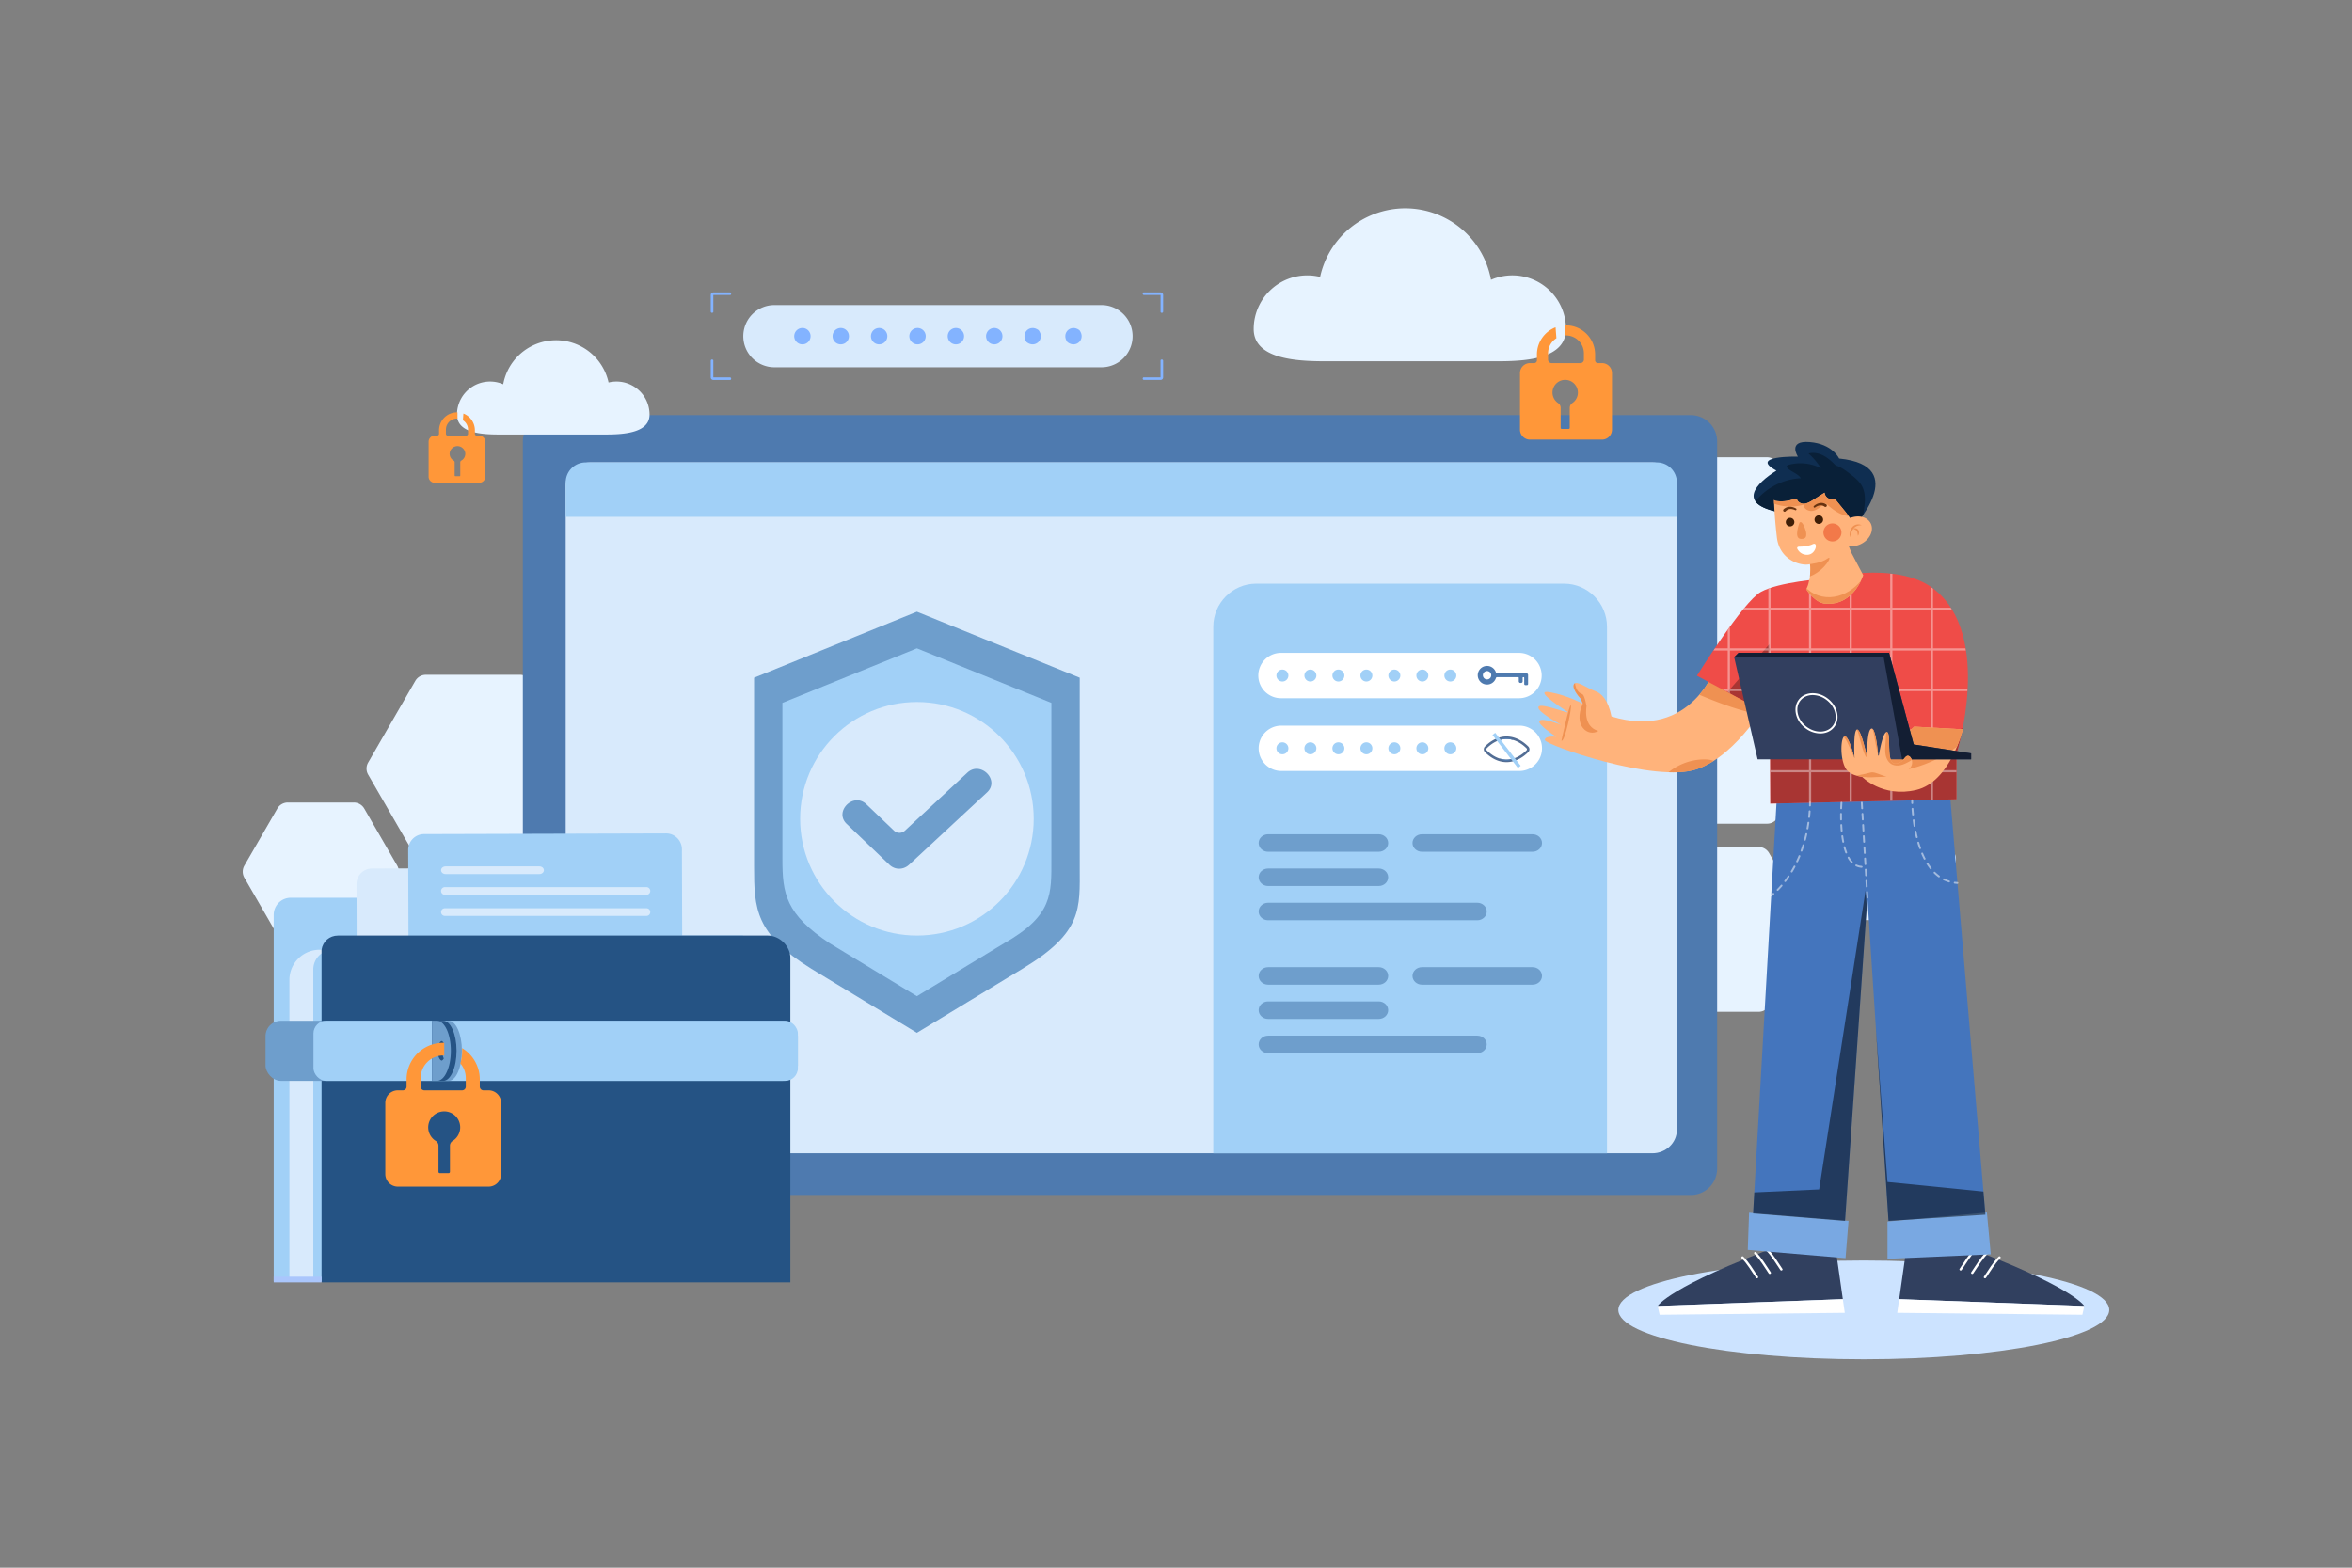 <svg xmlns="http://www.w3.org/2000/svg" xmlns:xlink="http://www.w3.org/1999/xlink" viewBox="0 0 4680 3120"><rect x="0" y="0" width="4680" height="3120" fill="#808080" stroke="none"/><defs><style>.cls-1{fill:#526d94;}.cls-2{fill:none;}.cls-10,.cls-3{fill:#fff;}.cls-3{opacity:0;}.cls-4{fill:#cce3ff;}.cls-5{fill:#e7f3ff;}.cls-6{fill:#4e7aaf;}.cls-7{fill:#d8eafc;}.cls-8{fill:#a1d0f7;}.cls-9{fill:#6e9ecc;}.cls-11{clip-path:url(#clip-path);}.cls-12{fill:#255384;}.cls-13{fill:#aac6fc;}.cls-14{fill:#ff9739;}.cls-15{fill:#83b3ff;}.cls-16{fill:#31405f;}.cls-17{fill:#4475bd;}.cls-18{fill:#79a8e2;}.cls-19{fill:#ffb37b;}.cls-20{clip-path:url(#clip-path-2);}.cls-21{fill:#ef9152;}.cls-22{fill:#ef4c48;}.cls-23{clip-path:url(#clip-path-3);}.cls-24{opacity:0.3;}.cls-25{opacity:0.4;}.cls-26{fill:#0f2e51;}.cls-27{clip-path:url(#clip-path-4);}.cls-28{fill:#092038;}.cls-29{clip-path:url(#clip-path-5);}.cls-30{fill:#683310;}.cls-31{fill:#3f1e07;}.cls-32{fill:#f27949;}.cls-33{clip-path:url(#clip-path-6);}.cls-34{fill:#323f5f;}.cls-35{fill:#131e33;}.cls-36{clip-path:url(#clip-path-7);}.cls-37{opacity:0.5;}</style><clipPath id="clip-path"><path class="cls-1" d="M2997.7,1516.85c-20.36,0-35.72-12.62-43.06-20.14a7.71,7.71,0,0,1,0-10.83h0c7.34-7.53,22.7-20.14,43.06-20.14s35.9,12.58,43.37,20.09a7.76,7.76,0,0,1,0,10.93C3033.6,1504.26,3018,1516.85,2997.7,1516.85Zm-39.48-27.48a2.75,2.75,0,0,0,0,3.85c5.47,5.6,20.26,18.63,39.48,18.63s34.25-13,39.82-18.62a2.75,2.75,0,0,0,0-3.88c-5.57-5.6-20.61-18.61-39.82-18.61s-34,13-39.48,18.63Z"></path></clipPath><clipPath id="clip-path-2"><path class="cls-2" d="M3416.07,1323.76s-49.07,151.18-209.54,102.11c-6.63-33.15-19.89-46.41-33.81-51.06s-37.14-22.52-41.12-12.57,13.93,28.49,13.93,28.49l4,9.76s-29.4-16.09-64.55-22.72,17.05,27.43,32.72,38.16c12.6,8.62-51.72-18.57-56.36-9.29s45.09,35.81,45.09,35.81-37.14-14.59-43.1-8,33.15,31.83,33.15,31.83-22.54-2.65-22.54,6.63,220.14,86.87,303,57.69,143.89-141.9,143.89-141.9Z"></path></clipPath><clipPath id="clip-path-3"><path class="cls-2" d="M3626.44,1152s-86.78,6.18-122.62,26-127.29,166.83-127.29,166.83l144.59,77.86,1.23,176.73,370.76-8.65v-90.22s74.15-236-45.73-328.73C3772.51,1113.86,3626.44,1152,3626.44,1152Z"></path></clipPath><clipPath id="clip-path-4"><path class="cls-2" d="M3659.46,912.55s-12.89-29-58.35-32.75-23.68,29-23.68,29-99.6-2.47-42.77,27.81c-40.18,25.33-80.75,65.84,6.78,83.11s144,32.3,144,32.3S3805.29,927,3659.46,912.55Z"></path></clipPath><clipPath id="clip-path-5"><path class="cls-2" d="M3678.55,1086.79l5.49,13.5,23.37,44.38s-18.19,61.09-75.26,56.74c-21.59-1.65-38.11-28.83-38.11-28.83s10.76-19.13,7.5-49.1a7,7,0,0,0-.18-.79c-14.94,4.58-60.28-6-65.76-53.47-4.86-41.85-5.58-68.5-5.69-74.24l2.37,1.77a71.17,71.17,0,0,0,37.8-3.74c1.68-.17,3.4-.33,5.16-.54.84,5.93,7.51,10.2,13.73,10.09,6.77-.14,12.88-3.89,18.62-7.53q11.43-7.26,22.88-14.5a14.45,14.45,0,0,0,13.39,13c2.49.1,5.09-.44,7.32.63a11.06,11.06,0,0,1,3.65,3.3q9.43,11.61,18.89,23.21c3.41,5,6.34,8.55,7.74,10.23,16.73-6.65,34.55-2.16,41,10.83,6.87,13.87-1.86,32.2-19.48,40.92A41.47,41.47,0,0,1,3678.55,1086.79Z"></path></clipPath><clipPath id="clip-path-6"><path class="cls-2" d="M3704.6,1545.44s40.33,42.79,108.3,26.72,92.69-120.66,92.69-120.66l-96.8-5.4Z"></path></clipPath><clipPath id="clip-path-7"><path class="cls-2" d="M3732.65,1546.57s-47.73,5.11-60.51-17.9c-11.69-21-9.37-63.91-1.06-63.27s19,43.46,19,43.46-3-56.89,5.33-56.89,19.81,56.25,19.81,56.25-1.28-54.33,8.31-58.16c7.8-3.12,12.22,37.77,13.59,53.11a.71.71,0,0,0,1.41,0c2.42-13.83,9.16-48.17,16.32-46.12,9,2.55-2.56,61.36,15.34,62.63s19.43-18.85,28.17-15S3820.85,1545.93,3732.65,1546.57Z"></path></clipPath></defs><title>10</title><g id="_10" data-name="10"><rect id="_10-2" data-name="10" class="cls-3" width="4680" height="3120"></rect><ellipse class="cls-4" cx="3708.56" cy="2606.99" rx="488.42" ry="98.3"></ellipse><path class="cls-5" d="M3537,922.06a24.08,24.08,0,0,0-20.85-12H3122.82a24.08,24.08,0,0,0-20.85,12l-196.65,340.59a24.11,24.11,0,0,0,0,24.09L3102,1627.33a24.08,24.08,0,0,0,20.85,12h393.29a24.08,24.08,0,0,0,20.85-12l196.64-340.59a24.06,24.06,0,0,0,0-24.09Z"></path><path class="cls-5" d="M3832.47,1600.05a24.08,24.08,0,0,0-20.85-12H3699a24.08,24.08,0,0,0-20.86,12l-56.3,97.53a24,24,0,0,0,0,24.08l56.3,97.52a24.08,24.08,0,0,0,20.86,12h112.61a24.08,24.08,0,0,0,20.85-12l56.31-97.52a24.09,24.09,0,0,0,0-24.08Z"></path><path class="cls-5" d="M3520,1697.62a24.08,24.08,0,0,0-20.86-12H3337.49a24.08,24.08,0,0,0-20.86,12l-80.83,140a24.09,24.09,0,0,0,0,24.08l80.83,140a24.08,24.08,0,0,0,20.86,12h161.65a24.08,24.08,0,0,0,20.86-12l80.83-140a24.09,24.09,0,0,0,0-24.08Z"></path><path class="cls-5" d="M724.8,1609.13a24.1,24.1,0,0,0-20.86-12H572.72a24.08,24.08,0,0,0-20.86,12l-65.61,113.64a24.09,24.09,0,0,0,0,24.08l65.61,113.65a24.08,24.08,0,0,0,20.86,12H703.94a24.1,24.1,0,0,0,20.86-12l65.61-113.65a24.09,24.09,0,0,0,0-24.08Z"></path><path class="cls-5" d="M1055.9,1355a24.08,24.08,0,0,0-20.86-12H847.31a24.1,24.1,0,0,0-20.86,12l-93.86,162.59a24,24,0,0,0,0,24.08l93.86,162.58a24.1,24.1,0,0,0,20.86,12H1035a24.08,24.08,0,0,0,20.86-12l93.87-162.58a24.09,24.09,0,0,0,0-24.08Z"></path><path class="cls-6" d="M3364.38,826.2H1092.76a52.39,52.39,0,0,0-52.39,52.39V2325.85a52.39,52.39,0,0,0,52.39,52.38H3364.38a52.38,52.38,0,0,0,52.39-52.38V878.59A52.38,52.38,0,0,0,3364.38,826.2Z"></path><path class="cls-7" d="M3287.85,920.28H1174.35c-26.91,0-48.74,20.77-48.74,46.41V2248.86c0,25.63,21.83,46.4,48.74,46.4h2113.5c26.92,0,48.74-20.77,48.74-46.4V966.69C3336.59,941.05,3314.77,920.28,3287.85,920.28Z"></path><path class="cls-8" d="M3296.8,920.28H1165.4a39.78,39.78,0,0,0-39.79,39.79v68.51h2211V960.07A39.79,39.79,0,0,0,3296.8,920.28Z"></path><path class="cls-8" d="M3112.29,1161.63H2499.47c-46.92,0-85.3,38.55-85.3,85.65v1048h783.42v-1048C3197.59,1200.18,3159.21,1161.63,3112.29,1161.63Z"></path><path class="cls-9" d="M2743.32,1660.33h-220c-10.41,0-18.86,7.8-18.86,17.42s8.45,17.43,18.86,17.43h220c10.41,0,18.86-7.8,18.86-17.43S2753.73,1660.33,2743.32,1660.33Z"></path><path class="cls-9" d="M2743.32,1728.49h-220c-10.41,0-18.86,7.79-18.86,17.42s8.45,17.42,18.86,17.42h220c10.41,0,18.86-7.79,18.86-17.42S2753.73,1728.49,2743.32,1728.49Z"></path><path class="cls-9" d="M2939.43,1796.63H2523.32c-10.41,0-18.86,7.8-18.86,17.43s8.45,17.42,18.86,17.42h416.11c10.41,0,18.85-7.79,18.85-17.42S2949.84,1796.63,2939.43,1796.63Z"></path><path class="cls-9" d="M3049.42,1660.33h-220c-10.41,0-18.86,7.8-18.86,17.42s8.45,17.43,18.86,17.43h220c10.42,0,18.86-7.8,18.86-17.43S3059.84,1660.33,3049.42,1660.33Z"></path><path class="cls-9" d="M2743.32,1924.83h-220c-10.41,0-18.86,7.8-18.86,17.43s8.45,17.42,18.86,17.42h220c10.41,0,18.86-7.8,18.86-17.42S2753.73,1924.83,2743.32,1924.83Z"></path><path class="cls-9" d="M2743.32,1993h-220c-10.41,0-18.86,7.79-18.86,17.42s8.45,17.42,18.86,17.42h220c10.41,0,18.86-7.79,18.86-17.42S2753.73,1993,2743.32,1993Z"></path><path class="cls-9" d="M2939.43,2061.13H2523.32c-10.41,0-18.86,7.8-18.86,17.43s8.45,17.42,18.86,17.42h416.11c10.41,0,18.85-7.79,18.85-17.42S2949.84,2061.13,2939.43,2061.13Z"></path><path class="cls-9" d="M3049.42,1924.83h-220c-10.41,0-18.86,7.8-18.86,17.43s8.45,17.42,18.86,17.42h220c10.42,0,18.86-7.8,18.86-17.42S3059.84,1924.83,3049.42,1924.83Z"></path><path class="cls-10" d="M3023.14,1299.31H2549.61a45.15,45.15,0,1,0,0,90.29h473.53a45.15,45.15,0,0,0,0-90.29Z"></path><path class="cls-8" d="M2885.87,1332.58a11.88,11.88,0,1,0,11.88,11.87A11.88,11.88,0,0,0,2885.87,1332.58Z"></path><path class="cls-8" d="M2830.19,1332.58a11.88,11.88,0,1,0,11.87,11.87A11.88,11.88,0,0,0,2830.19,1332.58Z"></path><path class="cls-8" d="M2774.5,1332.58a11.88,11.88,0,1,0,11.87,11.87A11.88,11.88,0,0,0,2774.5,1332.58Z"></path><path class="cls-8" d="M2718.81,1332.58a11.88,11.88,0,1,0,11.87,11.87A11.88,11.88,0,0,0,2718.81,1332.58Z"></path><path class="cls-8" d="M2663.12,1332.58a11.88,11.88,0,1,0,11.88,11.87A11.87,11.87,0,0,0,2663.12,1332.58Z"></path><path class="cls-8" d="M2607.43,1332.58a11.88,11.88,0,1,0,11.88,11.87A11.87,11.87,0,0,0,2607.43,1332.58Z"></path><path class="cls-8" d="M2551.74,1332.58a11.88,11.88,0,1,0,11.88,11.87A11.88,11.88,0,0,0,2551.74,1332.58Z"></path><path class="cls-6" d="M3037.17,1340h-58.34a2.32,2.32,0,0,1-2.22-1.65,18.53,18.53,0,1,0,0,11,2.34,2.34,0,0,1,2.23-1.65h42.05a1.17,1.17,0,0,1,1.17,1.17V1356a3.2,3.2,0,0,0,3.2,3.2h1.29a3.2,3.2,0,0,0,3.21-3.2v-7.12a1.17,1.17,0,0,1,1.17-1.17h.76a1.17,1.17,0,0,1,1.17,1.17v12.33a2.39,2.39,0,0,0,2.4,2.39h2.91a2.39,2.39,0,0,0,2.39-2.39v-17.82A3.38,3.38,0,0,0,3037.17,1340Zm-79.87,12a8.32,8.32,0,1,1,9.79-9.79A8.31,8.31,0,0,1,2957.3,1352Z"></path><path class="cls-10" d="M3023.14,1444.16H2549.61a45.14,45.14,0,1,0,0,90.28h473.53a45.14,45.14,0,1,0,0-90.28Z"></path><path class="cls-8" d="M2885.87,1477.42a11.88,11.88,0,1,0,11.88,11.88A11.88,11.88,0,0,0,2885.87,1477.42Z"></path><path class="cls-8" d="M2830.19,1477.42a11.88,11.88,0,1,0,11.87,11.88A11.88,11.88,0,0,0,2830.19,1477.42Z"></path><path class="cls-8" d="M2774.5,1477.42a11.88,11.88,0,1,0,11.87,11.88A11.88,11.88,0,0,0,2774.5,1477.42Z"></path><path class="cls-8" d="M2718.81,1477.42a11.88,11.88,0,1,0,11.87,11.88A11.88,11.88,0,0,0,2718.81,1477.42Z"></path><path class="cls-8" d="M2663.12,1477.42A11.88,11.88,0,1,0,2675,1489.3,11.87,11.87,0,0,0,2663.12,1477.42Z"></path><path class="cls-8" d="M2607.43,1477.42a11.88,11.88,0,1,0,11.88,11.88A11.87,11.87,0,0,0,2607.43,1477.42Z"></path><path class="cls-8" d="M2551.74,1477.42a11.88,11.88,0,1,0,11.88,11.88A11.88,11.88,0,0,0,2551.74,1477.42Z"></path><path class="cls-1" d="M2997.7,1516.85c-20.36,0-35.72-12.62-43.06-20.14a7.71,7.71,0,0,1,0-10.83h0c7.34-7.53,22.7-20.14,43.06-20.14s35.9,12.58,43.37,20.09a7.76,7.76,0,0,1,0,10.93C3033.6,1504.26,3018,1516.85,2997.7,1516.85Zm-39.48-27.48a2.75,2.75,0,0,0,0,3.85c5.47,5.6,20.26,18.63,39.48,18.63s34.25-13,39.82-18.62a2.75,2.75,0,0,0,0-3.88c-5.57-5.6-20.61-18.61-39.82-18.61s-34,13-39.48,18.63Z"></path><g class="cls-11"><path class="cls-6" d="M2997.7,1468.24a23.06,23.06,0,1,0,23.06,23A23.06,23.06,0,0,0,2997.7,1468.24Z"></path></g><rect class="cls-8" x="2994.21" y="1451.69" width="6.98" height="82.9" transform="translate(-288.21 2140.02) rotate(-37.61)"></rect><path class="cls-9" d="M2148.45,1348.8l-324-131.39-324,131.39v376.5c0,82.92,2.41,133.63,114.16,202.86l209.82,127.32,209.81-127.32c120.79-72.66,114.2-119.94,114.2-202.86Z"></path><path class="cls-8" d="M2092.05,1398.85l-267.62-108.53-267.6,108.53v311c0,68.51,6.34,109.52,94.3,167.57l173.3,105.17,173.31-105.17c97.86-55.31,94.31-99.06,94.31-167.57Z"></path><path class="cls-7" d="M1824.49,1397.13c-128.34,0-232.4,104-232.4,232.38s104.06,232.41,232.4,232.41,232.39-104,232.39-232.41S1952.84,1397.13,1824.49,1397.13Z"></path><path class="cls-9" d="M1924.84,1537.77l-124.42,115.54a15.68,15.68,0,0,1-21.5-.16l-55-52.57c-25.8-24.68-65,14.43-39.17,39.16q42.49,40.62,85,81.24c11.21,10.74,27.92,10.45,39.17,0q77.55-72,155.11-144C1990.24,1552.61,1951,1513.5,1924.84,1537.77Z"></path><path class="cls-8" d="M973.49,1820.66a33.92,33.92,0,0,0-33.91-33.92H578.53a33.92,33.92,0,0,0-33.92,33.92v729.18h933.94V1861.91H973.49Z"></path><path class="cls-7" d="M1380.89,1887.4l-745.28,2.79a60,60,0,0,0-59.72,59.94v599.71h865.16v-602.5A59.94,59.94,0,0,0,1380.89,1887.4Z"></path><path class="cls-8" d="M623.39,1929.45v620.39h865.16V1887.18l-826.12,3.09A39.18,39.18,0,0,0,623.39,1929.45Z"></path><path class="cls-7" d="M965.64,1727.85l-225.35.64a31,31,0,0,0-30.9,31.08l.89,317.66a31,31,0,0,0,31.08,30.9l225.35-.63a31,31,0,0,0,30.9-31.08l-.89-317.66A31,31,0,0,0,965.64,1727.85Z"></path><path class="cls-8" d="M1325.19,1658.65,843.71,1660a31.58,31.58,0,0,0-31.49,31.68l1.09,339.6A31.57,31.57,0,0,0,845,2062.71l481.48-1.31a31.58,31.58,0,0,0,31.49-31.68l-1.09-339.6A31.58,31.58,0,0,0,1325.19,1658.65Z"></path><path class="cls-7" d="M1073.27,1724.27H886.65c-5,0-9,3.42-9,7.64s4,7.64,9,7.64h186.62c5,0,9-3.42,9-7.64S1078.23,1724.27,1073.27,1724.27Z"></path><path class="cls-7" d="M885.28,1765.54h401a7.61,7.61,0,0,1,7.61,7.61v.05a7.62,7.62,0,0,1-7.62,7.62h-401a7.62,7.62,0,0,1-7.62-7.62v-.05A7.62,7.62,0,0,1,885.28,1765.54Z"></path><path class="cls-7" d="M885.28,1807.56h401a7.61,7.61,0,0,1,7.61,7.61v.05a7.61,7.61,0,0,1-7.61,7.61h-401a7.62,7.62,0,0,1-7.62-7.62v-.05A7.62,7.62,0,0,1,885.28,1807.56Z"></path><path class="cls-12" d="M1527.54,1861.92H672.83c-17.54,0-30.46,11.87-33,28.28v662h932.83V1906.94C1572.89,1883.25,1551.51,1861.92,1527.54,1861.92Z"></path><rect class="cls-13" x="544.61" y="2540.88" width="95.24" height="11.33"></rect><rect class="cls-9" x="528.36" y="2031.48" width="1059.22" height="119.68" rx="30.64"></rect><rect class="cls-8" x="623.71" y="2031.48" width="963.87" height="119.68" rx="25.28"></rect><path class="cls-9" d="M892.73,2031.52H870.49v119.59h22.24c7.29,0,13.89-6.57,18.63-17.6,4.86-10.79,7.76-25.77,7.76-42.33C919.12,2058.33,907.31,2031.52,892.73,2031.52Zm5.32,79.38c-4.16-1.32-7.41-9.46-7.41-19.72,0-10,3.25-18.13,7.41-19.45,4.17,1.32,7.41,9.47,7.41,19.45C905.46,2101.44,902.22,2109.58,898.05,2110.9Z"></path><path class="cls-12" d="M882.07,2031.52H859.83v119.59h22.24c7.29,0,13.89-6.57,18.64-17.6,4.86-10.79,7.75-25.77,7.75-42.33C908.46,2058.33,896.66,2031.52,882.07,2031.52Zm5.33,79.38c-4.17-1.32-7.41-9.46-7.41-19.72,0-10,3.24-18.13,7.41-19.45,4.16,1.32,7.4,9.47,7.4,19.45C894.8,2101.44,891.56,2109.58,887.4,2110.9Z"></path><path class="cls-9" d="M869.52,2031.52h-9.69v119.59h9.69c7.63,0,14.53-6.57,19.5-17.6,5.08-10.79,8.11-25.77,8.11-42.33C897.13,2058.33,884.78,2031.52,869.52,2031.52Zm9.21,79.38c-4.36-1.32-7.76-9.46-7.76-19.72,0-10,3.4-18.13,7.76-19.45,4.35,1.32,7.74,9.47,7.74,19.45C886.47,2101.44,883.08,2109.58,878.73,2110.9Z"></path><path class="cls-14" d="M972.14,2170H962.06a7.37,7.37,0,0,1-7.37-7.38v-14.4a72.83,72.83,0,0,0-35.24-62.33,102.68,102.68,0,0,1-.45,17.17,104.08,104.08,0,0,1-2.94,13.37,44.62,44.62,0,0,1,10.76,29.09v17.1a7.37,7.37,0,0,1-7.37,7.38h-75a7.37,7.37,0,0,1-7.37-7.38v-17.1a44.94,44.94,0,0,1,44.88-44.89c.66,0,1.31,0,2,.05v-25.26c-.69,0-1.38,0-2.07,0A72.92,72.92,0,0,0,809,2148.23v14.4a7.37,7.37,0,0,1-7.38,7.38H791.5a24.87,24.87,0,0,0-24.8,24.8v141.8a25,25,0,0,0,24.8,25H972.14a25,25,0,0,0,25-25V2194.81A25,25,0,0,0,972.14,2170Zm-71.55,100.74a11.19,11.19,0,0,0-5.28,9.52v51.9a2.71,2.71,0,0,1-2.85,2.62H875.12a2.67,2.67,0,0,1-2.64-2.62v-51.9a11.16,11.16,0,0,0-5.28-9.52,31.83,31.83,0,1,1,33.39,0Z"></path><path class="cls-5" d="M3009.29,548.06a106.31,106.31,0,0,0-42.52,8.82,173.39,173.39,0,0,0-340-5.74A106.75,106.75,0,0,0,2494.6,654.75c0,58.92,82.6,64.24,141.53,64.24h343.79c58.93,0,136.06-5.32,136.06-64.24A106.68,106.68,0,0,0,3009.29,548.06Z"></path><path class="cls-14" d="M3187.82,722.68h-8.31a5.58,5.58,0,0,1-5.58-5.58V705.39a57.94,57.94,0,0,0-57.86-57.88c-.55,0-1.1,0-1.64,0v20.06c.52,0,1,0,1.56,0a35.69,35.69,0,0,1,35.65,35.66V715.6a7.08,7.08,0,0,1-7.09,7.08h-57.14a7.08,7.08,0,0,1-7.08-7.08V703.24a35.66,35.66,0,0,1,16.61-30.12l-1.68-21.72a58,58,0,0,0-37.07,54V717.1a5.58,5.58,0,0,1-5.58,5.58h-8.28a19.85,19.85,0,0,0-19.89,19.71V855a19.88,19.88,0,0,0,19.88,19.88h143.5A19.84,19.84,0,0,0,3207.53,855V742.39A19.77,19.77,0,0,0,3187.82,722.68Zm-59.28,79.48a11.45,11.45,0,0,0-5.05,9.49V851.5a2.12,2.12,0,0,1-2.09,2.08h-13.78a2.15,2.15,0,0,1-2.26-2.08V811.66a11.5,11.5,0,0,0-5.09-9.53,25.23,25.23,0,0,1,16-46.08,25.44,25.44,0,0,1,23.43,25.26A25.15,25.15,0,0,1,3128.54,802.16Z"></path><path class="cls-5" d="M1226.65,759.32a65.93,65.93,0,0,0-15.74,1.9,106.91,106.91,0,0,0-209.61,3.53,65.82,65.82,0,0,0-92,60.35c0,36.33,47.56,39.61,83.89,39.61h212c36.33,0,87.26-3.28,87.26-39.61A65.78,65.78,0,0,0,1226.65,759.32Z"></path><path class="cls-14" d="M953.48,867h-4.74a3.8,3.8,0,0,1-3.8-3.8v-6.87A35.73,35.73,0,0,0,922.08,823l-1,13.39A22,22,0,0,1,931.29,855v8.19a3.81,3.81,0,0,1-3.81,3.8H891.12a3.8,3.8,0,0,1-3.8-3.8V855a22,22,0,0,1,22-22l1,0V820.65a35.72,35.72,0,0,0-36.68,35.67v6.87a3.8,3.8,0,0,1-3.8,3.8H865a12.18,12.18,0,0,0-12.15,12.15v69.45A12.23,12.23,0,0,0,865,960.85h88.47a12.26,12.26,0,0,0,12.26-12.27V879.14A12.23,12.23,0,0,0,953.48,867Zm-35.7,49.73a3.75,3.75,0,0,0-1.93,3.29v26.4a1.28,1.28,0,0,1-1.28,1.29H906a1.31,1.31,0,0,1-1.29-1.29V920a3.72,3.72,0,0,0-1.87-3.28A15.52,15.52,0,0,1,894.68,903a15.59,15.59,0,0,1,31.17.14A15.54,15.54,0,0,1,917.78,916.72Z"></path><path class="cls-15" d="M1452.34,582h-33.08a5,5,0,0,0-5,5V620c0,2.23,2.85,3.79,5.1,1.23V587.08h34.18C1456.12,584.82,1454.56,582,1452.34,582Z"></path><path class="cls-15" d="M1452.34,751h-33V716.81c-2.25-2.55-5.1-1-5.1,1.23v33.08a5,5,0,0,0,5,5h34.3C1456.12,753.85,1454.56,751,1452.34,751Z"></path><path class="cls-15" d="M2309.38,582h-34.3c-2.56,2.25-1,5.1,1.23,5.1h33v34.18c2.25,2.56,5.1,1,5.1-1.23V587A5,5,0,0,0,2309.38,582Z"></path><path class="cls-15" d="M2309.26,716.81V751h-34.18c-2.56,2.25-1,5.1,1.23,5.1h33.08a5,5,0,0,0,5-5V718C2314.36,715.81,2311.51,714.26,2309.26,716.81Z"></path><path class="cls-7" d="M2191,607.14H1541.66a61.9,61.9,0,1,0,0,123.79H2191a61.9,61.9,0,1,0,0-123.79Z"></path><path class="cls-15" d="M1596.61,652.75A16.29,16.29,0,1,0,1612.9,669,16.28,16.28,0,0,0,1596.61,652.75Z"></path><path class="cls-15" d="M1673,652.75A16.29,16.29,0,1,0,1689.25,669,16.28,16.28,0,0,0,1673,652.75Z"></path><path class="cls-15" d="M1749.33,652.75A16.29,16.29,0,1,0,1765.61,669,16.28,16.28,0,0,0,1749.33,652.75Z"></path><path class="cls-15" d="M1825.69,652.75A16.29,16.29,0,1,0,1842,669,16.29,16.29,0,0,0,1825.69,652.75Z"></path><path class="cls-15" d="M1902,652.75A16.29,16.29,0,1,0,1918.33,669,16.28,16.28,0,0,0,1902,652.75Z"></path><path class="cls-15" d="M1978.4,652.75A16.29,16.29,0,1,0,1994.68,669,16.28,16.28,0,0,0,1978.4,652.75Z"></path><path class="cls-15" d="M2042.83,681c17.43,13.28,37.13-6.42,23.86-23.85C2049.26,643.84,2029.56,663.53,2042.83,681Z"></path><path class="cls-15" d="M2124.06,681c17.43,13.28,37.13-6.42,23.86-23.85C2130.49,643.84,2110.79,663.53,2124.06,681Z"></path><path class="cls-16" d="M3546.63,2477c-226.25,83.37-248.19,122.15-248.19,122.15l368.41-13.57L3652.77,2487Z"></path><polygon class="cls-10" points="3298.44 2599.16 3302.32 2616.61 3670.72 2612.74 3666.85 2585.59 3298.44 2599.16"></polygon><path class="cls-10" d="M3517.34,2485.4c-2.13-2.1-5.41,1.18-3.28,3.28,11.53,11.39,19.32,25.66,28.48,38.87,1.69,2.44,5.71.12,4-2.34C3537.16,2511.67,3529.15,2497.07,3517.34,2485.4Z"></path><path class="cls-10" d="M3494.22,2492.26c-2.13-2.1-5.41,1.18-3.28,3.28,11.53,11.39,19.32,25.65,28.48,38.87,1.69,2.43,5.71.12,4-2.34C3514,2518.53,3506,2503.93,3494.22,2492.26Z"></path><path class="cls-10" d="M3468.86,2500.92c-2.12-2.1-5.41,1.17-3.28,3.28,11.54,11.38,19.32,25.65,28.49,38.86,1.69,2.44,5.71.12,4-2.34C3488.68,2527.18,3480.68,2512.58,3468.86,2500.92Z"></path><path class="cls-16" d="M3899.18,2477,3793,2487,3779,2585.59l368.4,13.57S4125.42,2560.38,3899.18,2477Z"></path><polygon class="cls-10" points="3775.08 2612.74 4143.49 2616.61 4147.36 2599.16 3778.96 2585.59 3775.08 2612.74"></polygon><path class="cls-10" d="M3928.47,2485.4c-11.82,11.67-19.82,26.27-29.21,39.81-1.7,2.46,2.31,4.78,4,2.34,9.16-13.21,16.94-27.48,28.48-38.87C3933.88,2486.58,3930.6,2483.3,3928.47,2485.4Z"></path><path class="cls-10" d="M3951.59,2492.26c-11.82,11.67-19.82,26.27-29.21,39.81-1.71,2.46,2.31,4.78,4,2.34,9.17-13.22,16.95-27.48,28.49-38.87C3957,2493.44,3953.71,2490.16,3951.59,2492.26Z"></path><path class="cls-10" d="M3976.94,2500.92c-11.81,11.66-19.82,26.26-29.21,39.8-1.7,2.46,2.32,4.78,4,2.34,9.16-13.21,17-27.48,28.48-38.86C3982.35,2502.1,3979.07,2498.82,3976.94,2500.92Z"></path><polygon class="cls-17" points="3876.38 1537.16 3537.76 1547.05 3490.69 2373.13 3488.32 2415 3671.23 2429.83 3714.51 1804.77 3715.72 1787.19 3732.47 2043.58 3757.74 2429.83 3950.53 2417.47 3946.64 2371.43 3876.38 1537.16"></polygon><polygon class="cls-18" points="3477.72 2487.47 3672.24 2503.98 3678.2 2429.83 3480.29 2413.51 3477.72 2487.47"></polygon><polygon class="cls-18" points="3755.74 2431.05 3755.74 2505.24 3961.22 2496.34 3953.51 2413.14 3755.74 2431.05"></polygon><path class="cls-19" d="M3206.53,1425.87c-6.63-33.15-19.89-46.41-33.81-51.06s-37.14-22.52-41.12-12.57,13.93,28.49,13.93,28.49l4,9.76s-29.4-16.09-64.55-22.72,17.05,27.43,32.72,38.16c12.6,8.62-51.72-18.57-56.36-9.29s45.09,35.81,45.09,35.81-37.14-14.59-43.1-8,33.15,31.83,33.15,31.83-22.54-2.65-22.54,6.63,220.14,86.87,303,57.69,143.89-141.9,143.89-141.9l-104.77-65S3367,1474.94,3206.53,1425.87Z"></path><g class="cls-20"><path class="cls-21" d="M3465.08,1334.09a336.07,336.07,0,0,0-105.42-14l-.46,53.41c45,19,90.42,38.17,138.33,47.85,12.89,2.6,26.1,4.51,39.16,3a15.8,15.8,0,0,0,6.87-2c3.63-2.32,5.08-6.92,5.41-11.22.78-10-3-19.86-8.42-28.32C3524.13,1357,3494.41,1342.87,3465.08,1334.09Z"></path><path class="cls-21" d="M3416.09,1517.76c-7.87-5.57-18.05-6.69-27.69-6.4a114.46,114.46,0,0,0-72.44,29.11l24.66,10.14a79,79,0,0,0,72.66-11c4.95-3.72,9.9-9.51,8.06-15.43C3420.51,1521.48,3418.38,1519.39,3416.09,1517.76Z"></path><path class="cls-21" d="M3156.91,1405.57s-3.48-20.91-8.13-24c-17.82-5.42-15.21-32.53-15.21-32.53l-16.94,14.72s-2.71,3.48,32.88,36.74c-20.19,43.72,10.5,67.07,31,54.16C3148.78,1446.41,3156.91,1405.57,3156.91,1405.57Z"></path><path class="cls-21" d="M3125.54,1403.61c-3.1-1.57-18.59,70.51-18.59,70.51C3113.54,1478.38,3128.64,1405.18,3125.54,1403.61Z"></path></g><path class="cls-22" d="M3847.38,1171.75c-74.87-57.89-220.94-19.78-220.94-19.78s-86.78,6.18-122.62,26-127.29,166.83-127.29,166.83l144.59,77.86,1.23,176.73,370.76-8.65v-90.22S3967.26,1264.44,3847.38,1171.75Z"></path><g class="cls-23"><g class="cls-24"><path d="M3520.55,1459.65l.29-177.81s-113.78,130-120.55,137.81Z"></path></g><g class="cls-24"><path d="M3915.33,1445.8s-254.18,93.56-369.32,46.58-73.15,110.84-73.15,110.84,462.95,24,471.5,25.26,58.13-28.2,53.48-44.46S3915.33,1445.8,3915.33,1445.8Z"></path></g><g class="cls-25"><rect class="cls-10" x="3437.84" y="1089.49" width="4.36" height="537.63"></rect><rect class="cls-10" x="3518.66" y="1089.49" width="4.36" height="537.63"></rect><rect class="cls-10" x="3599.49" y="1089.49" width="4.36" height="537.63"></rect><rect class="cls-10" x="3680.31" y="1089.49" width="4.36" height="537.63"></rect><rect class="cls-10" x="3761.14" y="1089.49" width="4.36" height="537.63"></rect><rect class="cls-10" x="3841.96" y="1089.49" width="4.36" height="537.63"></rect><rect class="cls-10" x="3922.79" y="1089.49" width="4.36" height="537.63"></rect><rect class="cls-10" x="3361.52" y="1128.62" width="619.36" height="4.36"></rect><rect class="cls-10" x="3361.52" y="1209.44" width="619.36" height="4.36"></rect><rect class="cls-10" x="3361.52" y="1290.27" width="619.36" height="4.36"></rect><rect class="cls-10" x="3361.52" y="1371.09" width="619.36" height="4.36"></rect><rect class="cls-10" x="3361.52" y="1451.92" width="619.36" height="4.36"></rect><rect class="cls-10" x="3361.52" y="1532.74" width="619.36" height="4.36"></rect><rect class="cls-10" x="3361.52" y="1613.56" width="619.36" height="4.36"></rect></g></g><path class="cls-26" d="M3659.46,912.55s-12.89-29-58.35-32.75-23.68,29-23.68,29-99.6-2.47-42.77,27.81c-40.18,25.33-80.75,65.84,6.78,83.11s144,32.3,144,32.3S3805.29,927,3659.46,912.55Z"></path><g class="cls-27"><path class="cls-28" d="M3681,943c-8.24-6.28-16.67-12.61-26.43-16.11l-.73.55c-7.44-7.6-15.24-15.07-24.58-20.16s-20.51-7.61-30.76-4.75a136.89,136.89,0,0,1,24.81,29.28c-19.73-9.94-43.18-12.68-64.42-6.57-1.45.41-3.09,1.06-3.55,2.5s.62,3.06,1.75,4.18c7.85,7.78,20.4,10.45,26.18,19.88-38.23,1.62-75.19,22.35-96.51,54.13-1.57,2.34-3.11,5.28-1.94,7.84s4.1,3.27,6.73,3.82q95.91,20.19,189.78,48.86c6.47,2,15,3.31,18.68-2.36a15.85,15.85,0,0,0,1.9-6.14l6-36.67c3-18.33,5.74-38.28-3.3-54.49C3699.09,957,3689.91,949.83,3681,943Z"></path></g><path class="cls-19" d="M3681.46,1030.93c-1.4-1.68-4.33-5.28-7.74-10.23q-9.45-11.6-18.89-23.21a11.06,11.06,0,0,0-3.65-3.3c-2.23-1.07-4.83-.53-7.32-.63a14.45,14.45,0,0,1-13.39-13q-11.43,7.25-22.88,14.5c-5.74,3.64-11.85,7.39-18.62,7.53-6.22.11-12.89-4.16-13.73-10.09-1.76.21-3.48.37-5.16.53a71.07,71.07,0,0,1-37.8,3.75l-2.37-1.77c.11,5.74.83,32.39,5.69,74.24,5.48,47.52,50.82,58,65.76,53.47.07.25.14.53.19.79,3.25,30-7.51,49.1-7.51,49.1s16.52,27.18,38.11,28.83c57.07,4.35,75.26-56.74,75.26-56.74L3684,1100.29l-5.49-13.5a41.47,41.47,0,0,0,24.42-4.11c17.62-8.72,26.35-27,19.48-40.92C3716,1028.77,3698.19,1024.28,3681.46,1030.93Z"></path><g class="cls-29"><path class="cls-21" d="M3654.66,949.59c-23.06-17.92-54.92-22.77-83.16-15.31s-52.75,26.35-69.74,50.1c-2.31,3.23-4.22,8.36-.93,10.59l15.37,1a93.79,93.79,0,0,0,72.3,8.53c.42,8,9.57,13.23,17.51,12.27s14.62-6.25,20.48-11.69c1.62-1.5,3.54-3.14,5.73-2.86a7.56,7.56,0,0,1,3.83,2.27c13.41,12,29.54,23.33,47.55,22.74C3690.42,998.87,3677.72,967.51,3654.66,949.59Z"></path><path class="cls-21" d="M3698.09,1161.28c-14.81,15.43-35,26.29-56.39,27.21s-43.55-9.09-54.76-27.31l-34.63,27.68c11.73,28.83,42.88,47.64,74,47.68s61-17.21,79.36-42.37,25.61-57.41,23.34-88.46C3722.68,1126.14,3712.9,1145.85,3698.09,1161.28Z"></path></g><path class="cls-21" d="M3636.26,1111.58c-12.62,9.2-34.9,11.11-34.9,11.11.07.25.14.53.19.79,1.51,6.67.2,16.38-.14,23.65C3632.05,1135.07,3648.25,1102.84,3636.26,1111.58Z"></path><path class="cls-30" d="M3633.72,1003.72a19.37,19.37,0,0,0-6.32-2.49,17.13,17.13,0,0,0-6.73,0,22.53,22.53,0,0,0-6.11,2.16,24.78,24.78,0,0,0-2.71,1.65,21.8,21.8,0,0,0-2.54,2,1.85,1.85,0,0,0,2.39,2.83l.1-.08a19.61,19.61,0,0,1,2.18-1.44,20.45,20.45,0,0,1,2.39-1.19,17.74,17.74,0,0,1,5-1.33,12.41,12.41,0,0,1,4.87.42,14,14,0,0,1,4.33,2.15l.23.15.16.1a2.83,2.83,0,0,0,2.76-4.93Z"></path><path class="cls-30" d="M3573.63,1012a23.17,23.17,0,0,0-2.88-1.48,25.81,25.81,0,0,0-3-1.08,22.05,22.05,0,0,0-6.42-.92,17.26,17.26,0,0,0-6.6,1.34,19.39,19.39,0,0,0-5.7,3.69l-.14.13a2.83,2.83,0,0,0,4,4l.19-.19a14.12,14.12,0,0,1,3.82-3,12.26,12.26,0,0,1,4.7-1.37,17.74,17.74,0,0,1,5.16.32,20.14,20.14,0,0,1,2.58.7,19.19,19.19,0,0,1,2.41,1l.13.06a1.85,1.85,0,0,0,1.77-3.25Z"></path><path class="cls-21" d="M3580.55,1040.3s-12.22,31.46,2.67,32.24c11,.57,10.92-5.6,10.81-10.75S3586.32,1033.61,3580.55,1040.3Z"></path><path class="cls-31" d="M3561.42,1030.59a8.51,8.51,0,1,0,8.95,8.06A8.51,8.51,0,0,0,3561.42,1030.59Z"></path><path class="cls-31" d="M3618.63,1025.68a8.51,8.51,0,1,0,8.94,8A8.5,8.5,0,0,0,3618.63,1025.68Z"></path><path class="cls-32" d="M3644.32,1041.81a17.95,17.95,0,1,0,19.69,16A17.94,17.94,0,0,0,3644.32,1041.81Z"></path><path class="cls-21" d="M3694.42,1043.9a15.48,15.48,0,0,0-9.15,5.65,19.51,19.51,0,0,0-2.76,4.6,25.06,25.06,0,0,0-1.56,5,29.37,29.37,0,0,0-.26,10.15c1-3.23,1.92-6.37,3.06-9.34a30.3,30.3,0,0,1,4.4-8.07,15.92,15.92,0,0,1,7-5.17,24,24,0,0,1,9.4-1.33A15.41,15.41,0,0,0,3694.42,1043.9Z"></path><path class="cls-21" d="M3695.69,1052.79a7.7,7.7,0,0,0-2.85-1.29,8.87,8.87,0,0,0-5.66.56,36.58,36.58,0,0,1,4.61,2.16,7.79,7.79,0,0,1,2.86,2.84,13.25,13.25,0,0,1,1.4,4.11c.31,1.58.5,3.26.77,5.14a10.22,10.22,0,0,0,2.14-5.2,9.44,9.44,0,0,0-1.1-5.91A7.94,7.94,0,0,0,3695.69,1052.79Z"></path><path class="cls-10" d="M3607,1083c-7.85,3.93-20.19,5.08-27.53,5.07-3,0-4.46,2-3.11,4.48,3.19,5.81,9.86,12.3,20.64,11.58C3613.86,1103,3618.24,1077.32,3607,1083Z"></path><path class="cls-19" d="M3704.6,1545.44s40.33,42.79,108.3,26.72,92.69-120.66,92.69-120.66l-96.8-5.4Z"></path><g class="cls-33"><path class="cls-21" d="M3910.6,1389.69c-14.18-6.76-30.39-7.79-46.09-7.41a291,291,0,0,0-185.58,73.6l3,76.33c80.86,18.07,169.93-5.83,230.89-61.94,12.9-11.87,25.35-27,24.52-44.56C3936.59,1410,3924.78,1396.45,3910.6,1389.69Z"></path></g><polygon class="cls-34" points="3758.86 1299.14 3459.47 1299.14 3450.64 1307.97 3497.27 1511.16 3922.14 1511.16 3922.14 1499.38 3807.94 1481.72 3758.86 1299.14"></polygon><polygon class="cls-35" points="3758.86 1299.14 3459.47 1299.14 3450.64 1307.97 3748.06 1307.97 3784.76 1511.16 3922.14 1511.16 3922.14 1499.38 3807.94 1481.72 3758.86 1299.14"></polygon><path class="cls-10" d="M3637.32,1390.58c-9.3-7.31-20.41-11.2-31.28-11s-20.45,4.69-26.59,12.51-8.23,18-5.86,28.8,8.75,20.49,18,27.8a49.59,49.59,0,0,0,30.33,11h1c11-.25,20.45-4.69,26.59-12.52s8.22-18,5.86-28.79S3646.63,1397.89,3637.32,1390.58Zm9.28,54.3c-5.44,6.93-13.88,10.87-23.75,11.1s-20.28-3.39-28.91-10.17-14.57-15.9-16.73-25.68-.29-18.77,5.15-25.71,13.89-10.87,23.76-11.09h.88a45.83,45.83,0,0,1,28,10.18c8.63,6.78,14.57,15.9,16.72,25.67S3652.05,1438,3646.6,1444.88Z"></path><path class="cls-19" d="M3798.32,1504.71c-8.74-3.84-10.28,16.29-28.17,15s-6.39-60.08-15.34-62.63c-7.16-2-13.9,32.29-16.32,46.12a.71.71,0,0,1-1.41,0c-1.37-15.34-5.79-56.23-13.59-53.11-9.59,3.83-8.31,58.16-8.31,58.16s-11.5-56.25-19.81-56.25-5.33,56.89-5.33,56.89-10.65-42.82-19-43.46-10.63,42.23,1.06,63.27c12.78,23,60.51,17.9,60.51,17.9C3820.85,1545.93,3807.06,1508.54,3798.32,1504.71Z"></path><g class="cls-36"><path class="cls-21" d="M3804.22,1484.05c-4-3-9.14-4.14-13.25-7-5.32-3.7-8.38-9.82-10.79-15.84s-4.47-12.33-8.55-17.37-10.87-8.54-17.07-6.65l-.93,14.09q-1,15.36-2,30.71c-.46,7.13-.91,14.36.59,21.33s5.25,13.79,11.42,17.38c5.26,3.06,11.74,3.47,17.7,2.25s11.49-4,16.81-6.91a32.5,32.5,0,0,0,8.55-6.15C3813.28,1502.68,3812,1489.87,3804.22,1484.05Z"></path><path class="cls-21" d="M3728.92,1462.89c1.94,13.55,8.16,40.28,8.16,40.28l3.07-58.87-20.73-7.62S3727,1449.33,3728.92,1462.89Z"></path><path class="cls-21" d="M3687.87,1446.1s7.36,2.07,10.46,15.24,13.12,50.27,16.43,44.89c0-18.94-7.91-62.32-7.91-62.32Z"></path><path class="cls-21" d="M3662.31,1462.89s6.2-.78,13.94,15.49,13.79,30.48,13.79,30.48l-9.73-52.59Z"></path><path class="cls-21" d="M3772.34,1545.47c-21.71,5.59-38.34-11.25-50.73-7.84s-37.57,8.21-39.83,7.82-18.27-5.42-18.27-5.42l27.11,29.82S3794,1539.89,3772.34,1545.47Z"></path></g><g class="cls-37"><path class="cls-10" d="M3527.53,1777.4c-2.64,2.23-4.21,3.33-4.22,3.34a1.86,1.86,0,0,0,1.06,3.38,1.89,1.89,0,0,0,1.06-.33c.07,0,1.71-1.2,4.5-3.56a1.86,1.86,0,0,0-2.4-2.83Z"></path><path class="cls-10" d="M3559.9,1742.74a1.86,1.86,0,0,0-2.58.49c-2.14,3.17-4.37,6.28-6.63,9.26a1.84,1.84,0,0,0,.35,2.6,1.85,1.85,0,0,0,2.6-.36c2.3-3,4.58-6.19,6.76-9.42A1.85,1.85,0,0,0,3559.9,1742.74Z"></path><path class="cls-10" d="M3571.56,1723a1.85,1.85,0,0,0-2.51.76c-1.79,3.37-3.68,6.7-5.61,9.92a1.86,1.86,0,0,0,3.19,1.91c2-3.27,3.88-6.66,5.7-10.08A1.85,1.85,0,0,0,3571.56,1723Z"></path><path class="cls-10" d="M3543.52,1761.33c-2.53,2.92-5.12,5.73-7.71,8.35a1.86,1.86,0,0,0,1.32,3.16,1.83,1.83,0,0,0,1.32-.55c2.65-2.67,5.3-5.55,7.88-8.54a1.85,1.85,0,1,0-2.81-2.42Z"></path><path class="cls-10" d="M3600.92,1612.72a1.85,1.85,0,0,0-2,1.71c-.28,3.82-.62,7.64-1,11.38a1.85,1.85,0,0,0,1.64,2h.2a1.85,1.85,0,0,0,1.85-1.65c.4-3.78.75-7.65,1-11.51A1.84,1.84,0,0,0,3600.92,1612.72Z"></path><path class="cls-10" d="M3581.19,1702.09a1.85,1.85,0,0,0-2.43,1c-1.45,3.52-3,7-4.6,10.43a1.85,1.85,0,0,0,.89,2.47,1.81,1.81,0,0,0,.78.18,1.88,1.88,0,0,0,1.69-1.07c1.62-3.45,3.19-7,4.67-10.59A1.85,1.85,0,0,0,3581.19,1702.09Z"></path><path class="cls-10" d="M3594.6,1658.19a1.85,1.85,0,0,0-2.21,1.41c-.83,3.72-1.74,7.45-2.71,11.08A1.87,1.87,0,0,0,3591,1673a2,2,0,0,0,.47.06,1.88,1.88,0,0,0,1.8-1.38c1-3.69,1.9-7.47,2.74-11.23A1.86,1.86,0,0,0,3594.6,1658.19Z"></path><path class="cls-10" d="M3598.59,1635.57a1.85,1.85,0,0,0-2.1,1.57c-.55,3.78-1.16,7.57-1.84,11.27a1.87,1.87,0,0,0,1.49,2.16l.34,0a1.85,1.85,0,0,0,1.82-1.52c.69-3.75,1.31-7.58,1.86-11.41A1.85,1.85,0,0,0,3598.59,1635.57Z"></path><path class="cls-10" d="M3588.84,1680.43a1.86,1.86,0,0,0-2.33,1.22c-1.13,3.64-2.35,7.27-3.63,10.81a1.85,1.85,0,0,0,1.12,2.37,1.71,1.71,0,0,0,.63.11,1.86,1.86,0,0,0,1.74-1.22c1.3-3.59,2.54-7.28,3.69-11A1.85,1.85,0,0,0,3588.84,1680.43Z"></path><path class="cls-10" d="M3601.65,1595.64a1.87,1.87,0,0,0-1.9,1.81c0,1.86-.1,3.71-.18,5.54a1.86,1.86,0,0,0,1.78,1.93h.08a1.85,1.85,0,0,0,1.85-1.78c.08-1.85.14-3.72.18-5.6A1.85,1.85,0,0,0,3601.65,1595.64Z"></path></g><g class="cls-37"><path class="cls-10" d="M3804.79,1590.9h0a1.87,1.87,0,0,0-1.86,1.85c0,.09,0,2.08.12,5.63a1.86,1.86,0,0,0,1.85,1.8h.06a1.85,1.85,0,0,0,1.8-1.91c-.12-3.48-.11-5.48-.11-5.5A1.87,1.87,0,0,0,3804.79,1590.9Z"></path><path class="cls-10" d="M3807.33,1609.58a1.85,1.85,0,0,0-3.7.26c.26,3.79.59,7.64,1,11.45a1.85,1.85,0,0,0,1.84,1.67h.19a1.85,1.85,0,0,0,1.66-2C3807.92,1617.14,3807.59,1613.33,3807.33,1609.58Z"></path><path class="cls-10" d="M3818.84,1676.63a1.86,1.86,0,1,0-3.56,1.06c1.11,3.75,2.31,7.44,3.56,11a1.86,1.86,0,0,0,1.75,1.24,2,2,0,0,0,.62-.11,1.85,1.85,0,0,0,1.12-2.37C3821.11,1684,3819.93,1680.32,3818.84,1676.63Z"></path><path class="cls-10" d="M3809.62,1632.21a1.86,1.86,0,0,0-3.68.49c.51,3.83,1.08,7.65,1.7,11.36a1.85,1.85,0,0,0,1.83,1.55l.31,0a1.86,1.86,0,0,0,1.52-2.14C3810.69,1639.78,3810.12,1636,3809.62,1632.21Z"></path><path class="cls-10" d="M3813.38,1654.62a1.86,1.86,0,1,0-3.64.74c.78,3.81,1.63,7.58,2.53,11.22a1.87,1.87,0,0,0,1.8,1.41,2.3,2.3,0,0,0,.45,0,1.86,1.86,0,0,0,1.35-2.25C3815,1662.1,3814.15,1658.38,3813.38,1654.62Z"></path><path class="cls-10" d="M3878.81,1752.56a65.1,65.1,0,0,1-10.27-4.11,1.85,1.85,0,1,0-1.66,3.31,68.83,68.83,0,0,0,10.85,4.35,2,2,0,0,0,.54.08,1.86,1.86,0,0,0,.54-3.63Z"></path><path class="cls-10" d="M3859.1,1742.66a76.42,76.42,0,0,1-8.46-7.21,1.85,1.85,0,1,0-2.6,2.64,79,79,0,0,0,8.87,7.57,1.86,1.86,0,1,0,2.19-3Z"></path><path class="cls-10" d="M3826.43,1697.94a1.86,1.86,0,0,0-3.42,1.45c1.55,3.64,3.19,7.16,4.89,10.47a1.86,1.86,0,0,0,1.66,1,1.83,1.83,0,0,0,.84-.21,1.86,1.86,0,0,0,.81-2.5C3829.55,1704.93,3827.94,1701.49,3826.43,1697.94Z"></path><path class="cls-10" d="M3836.77,1717.94a1.86,1.86,0,0,0-3.14,2,110.75,110.75,0,0,0,6.67,9.49,1.84,1.84,0,0,0,2.6.31,1.85,1.85,0,0,0,.31-2.61A105.51,105.51,0,0,1,3836.77,1717.94Z"></path><path class="cls-10" d="M3895,1755.4c-1.82-.1-3.64-.27-5.41-.51a1.86,1.86,0,0,0-.48,3.68c1.85.25,3.76.43,5.68.54h.11a1.86,1.86,0,0,0,.1-3.71Z"></path></g><g class="cls-37"><path class="cls-10" d="M3707.1,1640.11a1.85,1.85,0,0,0-1.74,2l.65,11.11a1.85,1.85,0,0,0,1.85,1.75h.11a1.84,1.84,0,0,0,1.74-2l-.65-11.11A1.85,1.85,0,0,0,3707.1,1640.11Z"></path><path class="cls-10" d="M3705.8,1617.88a1.85,1.85,0,0,0-1.75,2l.66,11.11a1.85,1.85,0,0,0,1.85,1.75h.11a1.86,1.86,0,0,0,1.74-2l-.65-11.11A1.85,1.85,0,0,0,3705.8,1617.88Z"></path><path class="cls-10" d="M3704.49,1595.65a1.85,1.85,0,0,0-1.74,2l.65,11.11a1.86,1.86,0,0,0,1.85,1.75h.11a1.86,1.86,0,0,0,1.75-2l-.65-11.11A1.86,1.86,0,0,0,3704.49,1595.65Z"></path><path class="cls-10" d="M3708.4,1662.33a1.86,1.86,0,0,0-1.74,2l.65,11.11a1.86,1.86,0,0,0,1.85,1.75h.11a1.85,1.85,0,0,0,1.75-2l-.65-11.11A1.86,1.86,0,0,0,3708.4,1662.33Z"></path><path class="cls-10" d="M3713.62,1751.25a1.86,1.86,0,0,0-1.75,2l.66,11.12a1.85,1.85,0,0,0,1.85,1.75h.11a1.86,1.86,0,0,0,1.74-2l-.65-11.11A1.86,1.86,0,0,0,3713.62,1751.25Z"></path><path class="cls-10" d="M3714.92,1773.48a1.86,1.86,0,0,0-1.74,2l.65,11.12a1.85,1.85,0,0,0,1.85,1.74h.11a1.86,1.86,0,0,0,1.74-2l-.65-11.11A1.86,1.86,0,0,0,3714.92,1773.48Z"></path><path class="cls-10" d="M3709.71,1684.56a1.86,1.86,0,0,0-1.75,2l.66,11.11a1.85,1.85,0,0,0,1.85,1.75h.11a1.85,1.85,0,0,0,1.74-2l-.65-11.11A1.86,1.86,0,0,0,3709.71,1684.56Z"></path><path class="cls-10" d="M3711,1706.79a1.86,1.86,0,0,0-1.74,2l.65,11.12a1.85,1.85,0,0,0,1.85,1.75h.11a1.86,1.86,0,0,0,1.74-2l-.65-11.11A1.86,1.86,0,0,0,3711,1706.79Z"></path><path class="cls-10" d="M3712.31,1729a1.86,1.86,0,0,0-1.74,2l.65,11.12a1.87,1.87,0,0,0,1.85,1.75h.11a1.86,1.86,0,0,0,1.75-2l-.65-11.11A1.86,1.86,0,0,0,3712.31,1729Z"></path></g><g class="cls-37"><path class="cls-10" d="M3665.11,1619.77a1.85,1.85,0,0,0-1.84-1.87h0a1.86,1.86,0,0,0-1.86,1.84c0,1,0,2,0,3.1,0,2.71,0,5.44.09,8.1a1.85,1.85,0,0,0,1.85,1.82h0a1.86,1.86,0,0,0,1.82-1.9c-.06-2.63-.09-5.33-.09-8C3665.1,1621.79,3665.11,1620.77,3665.11,1619.77Z"></path><path class="cls-10" d="M3663.64,1640.19a1.86,1.86,0,0,0-1.75,2c.2,3.81.47,7.58.8,11.19a1.87,1.87,0,0,0,1.85,1.69h.17a1.86,1.86,0,0,0,1.68-2c-.33-3.56-.59-7.28-.79-11A1.85,1.85,0,0,0,3663.64,1640.19Z"></path><path class="cls-10" d="M3664.26,1595.65a1.87,1.87,0,0,0-2,1.7s-.35,4.34-.6,11.21a1.86,1.86,0,0,0,1.79,1.92h.07a1.86,1.86,0,0,0,1.85-1.79c.25-6.77.59-11,.59-11A1.84,1.84,0,0,0,3664.26,1595.65Z"></path><path class="cls-10" d="M3667.63,1664a1.86,1.86,0,1,0-3.68.5c.52,3.85,1.13,7.59,1.81,11.1a1.86,1.86,0,0,0,1.82,1.5l.36,0a1.87,1.87,0,0,0,1.47-2.18C3668.74,1671.44,3668.14,1667.77,3667.63,1664Z"></path><path class="cls-10" d="M3679.84,1705.85a1.86,1.86,0,0,0-3.23,1.84,49.12,49.12,0,0,0,6.8,9.33,1.85,1.85,0,0,0,2.69-2.55A45.36,45.36,0,0,1,3679.84,1705.85Z"></path><path class="cls-10" d="M3704.35,1723.29a26,26,0,0,1-9.95-2.58,1.85,1.85,0,1,0-1.63,3.33,29.62,29.62,0,0,0,11.36,3h.11a1.85,1.85,0,0,0,.11-3.7Z"></path><path class="cls-10" d="M3671.87,1685.61a1.85,1.85,0,1,0-3.58,1c1.05,3.85,2.22,7.47,3.49,10.78a1.87,1.87,0,0,0,1.73,1.19,1.77,1.77,0,0,0,.67-.13,1.85,1.85,0,0,0,1.06-2.39C3674,1692.84,3672.88,1689.33,3671.87,1685.61Z"></path></g><g class="cls-37"><polygon points="3619.69 2367.23 3490.69 2373.13 3488.32 2415 3671.23 2429.83 3714.51 1804.77 3712.06 1772.37 3619.69 2367.23"></polygon></g><g class="cls-37"><polygon points="3755.73 2352.4 3732.47 2043.58 3757.74 2429.83 3950.53 2417.47 3946.64 2371.43 3755.73 2352.4"></polygon></g></g></svg>